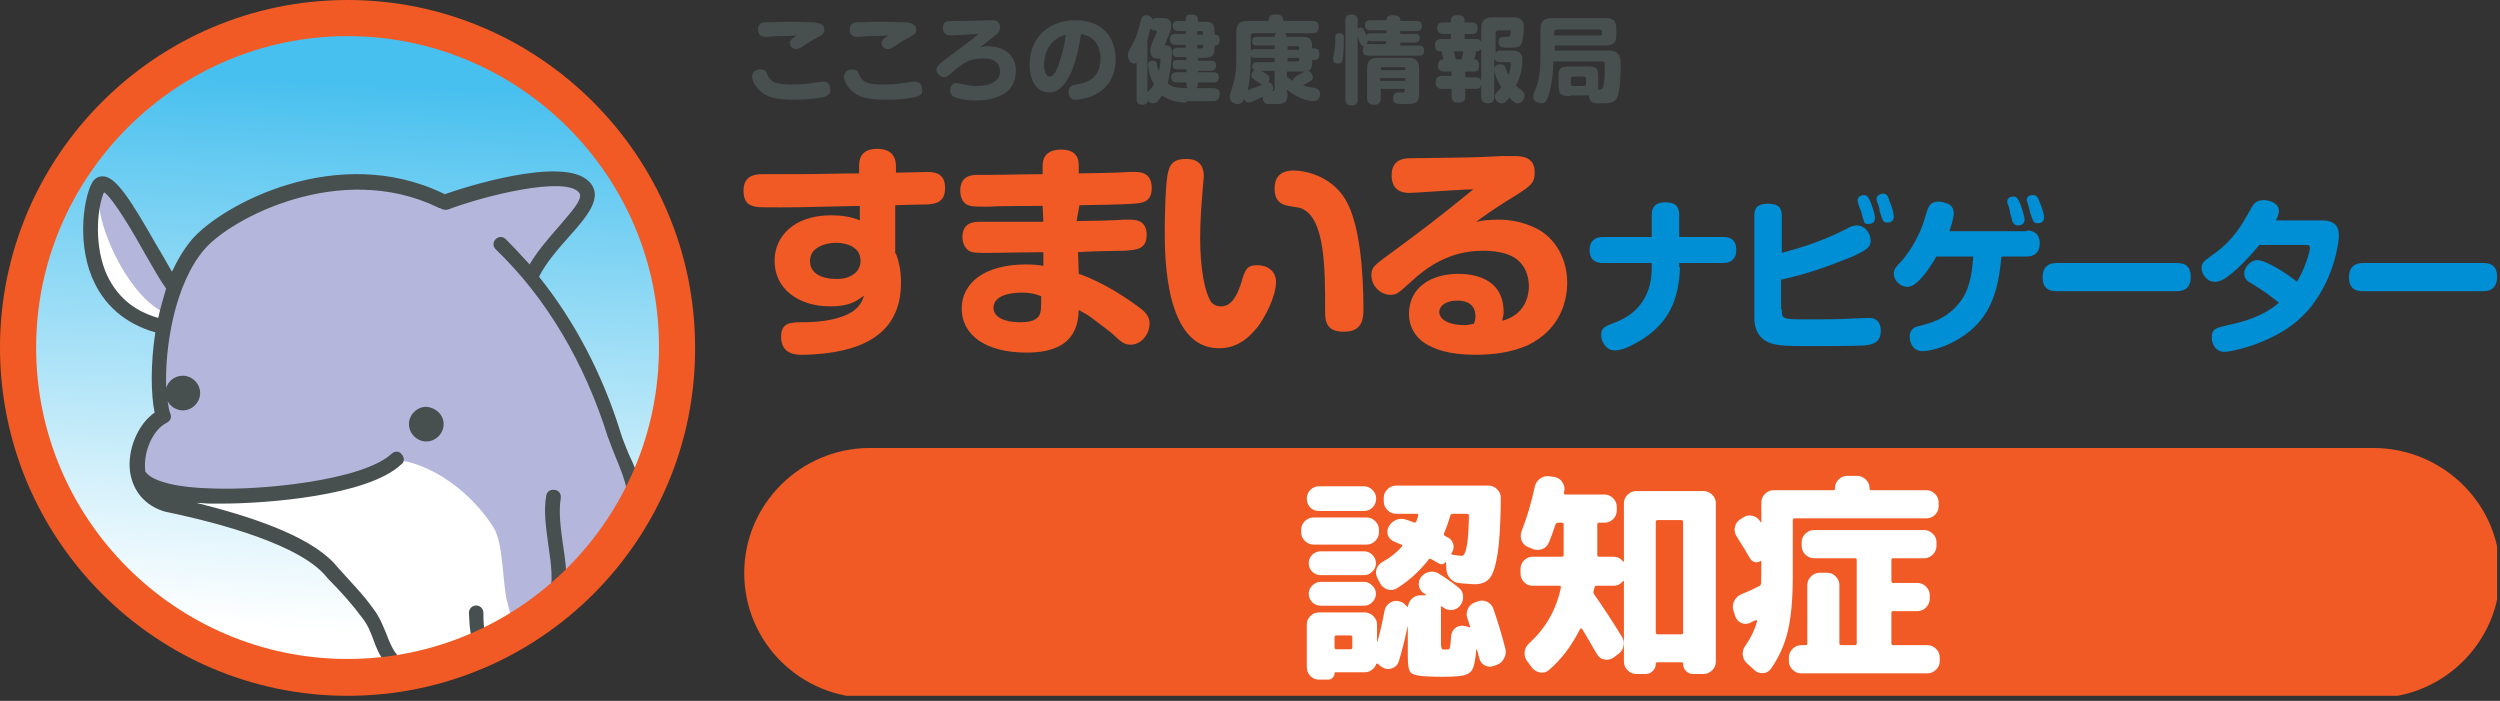 <svg width="346" height="97" viewBox="0 0 346 97" fill="none" xmlns="http://www.w3.org/2000/svg">
<rect x="0" y="0" width="346" height="97" fill="#333333" stroke="none"/>
<g clip-path="url(#clip0_1_92)">
<path d="M114.1 13.4C113.4 13.6 111.8 13.8 110 13.8C107.5 13.8 106.1 13.5 105.1 12.5C104.8 12.2 104.1 11.4 104.1 10.6C104.1 9.7 105 9.6 105.2 9.6C105.7 9.6 106 9.8 106.1 10.1C106.6 11.3 107.1 11.7 109.6 11.7C110.7 11.7 111.9 11.6 113 11.4C113.7 11.3 113.8 11.3 113.9 11.3C114.6 11.3 114.9 11.7 114.9 12.3C115 12.9 114.7 13.2 114.1 13.4ZM107.3 5C106.4 5.1 106.2 5.1 106 5.1C105.7 5.1 104.9 5.1 104.9 4.1C104.9 3.6 105.1 3.2 105.7 3.1C105.9 3.1 108.9 3 109.3 3C109.8 3 112.5 3.1 112.8 3.1C113.3 3.2 114.1 3.3 114.1 4.1C114.1 4.7 113.8 4.8 113.1 5.2C112.5 5.5 112 5.8 111.3 6.3C111.1 6.4 110.6 6.8 110.2 6.8C109.7 6.8 109.3 6.4 109.3 6C109.3 5.5 109.8 5.2 110.3 4.9C109 5 108.2 5 107.3 5ZM126.8 13.4C126.1 13.6 124.5 13.8 122.7 13.8C120.2 13.8 118.8 13.5 117.8 12.5C117.5 12.2 116.8 11.4 116.8 10.6C116.8 9.7 117.7 9.6 117.9 9.6C118.4 9.6 118.7 9.8 118.8 10.1C119.3 11.3 119.8 11.7 122.3 11.7C123.4 11.7 124.6 11.6 125.7 11.4C126.4 11.3 126.5 11.3 126.6 11.3C127.3 11.3 127.6 11.7 127.6 12.3C127.7 12.9 127.5 13.2 126.8 13.4ZM120 5C119.1 5.1 118.9 5.1 118.7 5.1C118.4 5.1 117.6 5.1 117.6 4.1C117.6 3.6 117.8 3.2 118.4 3.1C118.6 3.1 121.6 3 122 3C122.5 3 125.2 3.1 125.5 3.1C126 3.2 126.8 3.3 126.8 4.1C126.8 4.7 126.5 4.8 125.8 5.2C125.2 5.5 124.7 5.8 124 6.3C123.8 6.4 123.3 6.8 122.9 6.8C122.4 6.8 122 6.4 122 6C122 5.5 122.5 5.2 123 4.9C121.7 5 121 5 120 5ZM136.7 6.4C139.1 6.4 140.6 7.7 140.6 9.8C140.6 11.5 139.7 12.6 138.9 13C137.7 13.7 136.4 13.9 135 13.9C134.1 13.9 133.1 13.8 132.3 13.5C131.9 13.4 131.5 13.1 131.5 12.5C131.5 12 131.8 11.5 132.3 11.5C132.5 11.5 132.9 11.6 133.5 11.7C134 11.8 134.6 11.9 135 11.9C136.3 11.9 137 11.7 137.5 11.4C137.9 11.2 138.4 10.7 138.4 9.9C138.4 9.2 138.1 8.7 137.6 8.4C137.3 8.2 136.9 8.1 136 8.1C134.3 8.1 133.3 8.6 131.7 10.1C131.2 10.5 131 10.7 130.7 10.7C130.1 10.7 129.6 10.1 129.6 9.7C129.6 9.3 129.8 9 130.6 8.4C133.5 6.2 134.8 5.3 135.4 4.7C135.1 4.7 132.2 4.9 131.6 4.9C131.4 4.9 130.5 4.9 130.5 3.9C130.5 2.9 131.1 2.9 132 2.9C133.8 2.9 134.2 2.9 136.9 2.8H137.2C137.6 2.8 138.4 2.8 138.4 3.8C138.4 4.2 138.2 4.5 137.9 4.8C137.2 5.3 137.1 5.4 136.1 6.2C136 6.3 135.8 6.4 135.6 6.6C136.1 6.4 136.3 6.4 136.7 6.4ZM147.6 11.2C146.9 12.3 146.1 12.8 145.2 12.8C143.3 12.8 142.5 10.9 142.5 9C142.5 4.8 145.6 2.8 148.8 2.8C152.6 2.8 154.4 5.2 154.4 8.2C154.4 13.1 149.9 13.8 148.9 13.8C147.9 13.8 147.9 12.9 147.9 12.7C147.9 11.9 148.5 11.8 148.9 11.7C150 11.5 152.3 11.2 152.3 8.1C152.3 5.9 151 4.9 149.6 4.7C149.3 7 148.6 9.8 147.6 11.2ZM144.5 9C144.5 10.1 144.9 10.6 145.3 10.6C145.8 10.6 146.2 9.8 146.5 9C147.1 7.2 147.4 5.9 147.5 4.8C144.7 5.6 144.5 8.1 144.5 9ZM164.2 14.2C163 14.2 161.8 13.9 160.8 13.2C160.3 14.1 160 14.3 159.6 14.3C159.5 14.3 159.1 14.3 158.9 13.9C158.8 14.5 158.2 14.5 158.1 14.5C157.3 14.5 157.3 13.9 157.3 13.7V8.7C157.2 8.7 157.1 8.8 157 8.8C156.5 8.8 156.1 8.3 156.1 7.6C156.1 7.3 156.2 7.1 156.3 6.9C157.1 5.5 157.4 4.9 157.9 2.8C158 2.4 158.1 2.1 158.7 2.1C159 2.1 159.4 2.3 159.5 2.7C159.6 2.6 159.7 2.5 160.1 2.5H160.8C161.3 2.5 162.1 2.5 162.1 3.5C162.1 4.3 161.7 5 161.3 6L161.2 6.2C161.2 6.3 161.3 6.3 161.5 6.3C162.1 6.3 162.2 6.9 162.2 7.2C162.2 8 162 10.1 161.6 11.5C162.1 12 162.7 12.2 164.4 12.2C164.3 12.1 164.2 12 164.2 11.6V11.4H162.9C162.5 11.4 162.1 11.3 162.1 10.7C162.1 10 162.6 10 162.9 10H164.2V9.6H163C162.4 9.6 162.3 9.3 162.3 8.9C162.3 8.3 162.7 8.3 163 8.3H164.2V7.9H163C162.6 7.9 162.3 7.8 162.3 7.2C162.3 6.6 162.9 6.6 163 6.6H164.1V6.2H162.7C162.4 6.2 161.9 6.1 161.9 5.4C161.9 4.7 162.5 4.7 162.7 4.7H164.1V4.3H163.1C162.8 4.3 162.3 4.2 162.3 3.6C162.3 2.9 162.9 2.9 163.1 2.9H164.1V2.7C164.1 2.1 164.4 2 165 2C165.6 2 165.8 2.4 165.8 2.7V3H166.5C167.8 3 168.1 3.2 168.1 4.6V4.8C168.4 4.8 168.8 4.8 168.8 5.6C168.8 6.3 168.3 6.3 168.1 6.3C168.1 7.7 167.9 8 166.5 8H165.8V8.4H167.6C167.8 8.4 168.3 8.4 168.3 9.1C168.3 9.7 167.8 9.8 167.6 9.8H165.8V10H167.9C168.3 10 168.7 10.1 168.7 10.7C168.7 11.4 168.2 11.4 167.9 11.4H165.8V11.6C165.8 11.9 165.7 12 165.6 12.2H167.8C168.6 12.2 168.8 12.5 168.8 13C168.8 14 168.1 14 167.8 14H164.2V14.2ZM158.9 12.7C159.4 12.1 159.5 12 159.7 11.7C159.3 11 158.9 9.8 158.9 9C158.9 8.8 158.9 8.4 159.6 8.4C160 8.4 160.1 8.6 160.1 8.9C160.2 9.4 160.3 9.7 160.4 9.9C160.5 9.4 160.6 8.8 160.6 8.3C160.6 8.1 160.5 8.1 160.2 8.1C159.6 8.1 159.2 7.8 159.2 7C159.2 6.5 159.4 6.1 159.6 5.6C159.7 5.4 160.1 4.5 160.1 4.4C160.1 4.3 160 4.2 159.9 4.2C159.6 4.2 159.4 4.2 159.2 3.9C159.1 4.6 158.8 5.4 158.8 5.6V12.7H158.9ZM166.5 4.7V4.5C166.5 4.3 166.4 4.3 166.3 4.3H165.7V4.8H166.5V4.7ZM166.5 6.2H165.7V6.7H166.3C166.4 6.7 166.5 6.6 166.5 6.5V6.2ZM178.2 12.8C178.2 13.9 178.1 14.4 176.7 14.4H175.4C174.9 14.3 174.7 13.8 174.8 13.4C174.3 13.6 173.2 14.2 172.8 14.2C172.4 14.2 172.3 13.9 172.2 13.7C171.9 14.4 171.5 14.4 171.3 14.4C170.8 14.4 170.2 14.1 170.2 13.4C170.2 13.2 170.2 13.1 170.5 12.2C170.9 11 171.1 10.1 171.1 8.5V4.5C171.1 3.2 171.7 2.9 172.7 2.9H175.6C175.6 2.6 175.6 2 176.5 2C177.4 2 177.6 2.3 177.6 2.9H181.6C181.9 2.9 182.5 2.9 182.5 3.7C182.5 4.3 182.3 4.6 181.6 4.6H177.8C178 4.7 178.1 4.9 178.1 5.1H180.1C181.2 5.1 181.6 5.3 181.6 6.5V6.7H181.9C182.4 6.7 182.6 7 182.6 7.5C182.6 7.9 182.5 8.3 181.9 8.3H181.6V8.5C181.6 9.7 181.3 9.9 180.1 9.9H178.1V10.6C178.4 10.8 178.6 11 178.9 11.2C179 10.8 179.1 10.7 180 10.2C180.5 9.9 180.7 9.8 180.9 9.8C181.4 9.8 181.7 10.3 181.7 10.7C181.7 10.9 181.6 11.1 181.4 11.2C181 11.5 180.5 11.7 180.3 11.8C180.7 11.9 180.8 12 182.1 12.2C182.6 12.3 182.7 12.8 182.7 13C182.7 13.3 182.6 14 181.7 14C181.1 14 179.5 13.6 178.1 12.4V12.8H178.2ZM173.1 8.6C173.1 9.4 173 10.9 172.7 12.5C173.6 12.1 174.3 11.9 174.7 11.7C174.6 11.7 174.2 11.4 174 11.3C173.2 10.8 173.2 10.7 173.2 10.4C173.2 10.1 173.4 9.9 173.6 9.7C173.4 9.6 173.3 9.4 173.3 9.2C173.3 8.6 173.8 8.6 174 8.6H176.4V8H173.7C173.3 8 173.2 7.9 173.1 7.8V8.6ZM176.4 5.1C176.4 4.9 176.5 4.7 176.7 4.6H173.5C173.2 4.6 173.1 4.8 173.1 5V7C173.2 6.9 173.3 6.8 173.7 6.8H176.4V6.3H174C173.6 6.3 173.3 6.2 173.3 5.7C173.3 5.1 173.8 5.1 174 5.1H176.4ZM174.5 9.8C175.7 10.4 175.7 10.6 175.7 10.9C175.7 11.1 175.6 11.3 175.5 11.4C176 11.4 176.2 11.9 176.2 12.2C176.2 12.4 176.1 12.5 176.1 12.6C176.3 12.6 176.4 12.5 176.4 12.3V9.8H174.5ZM179.8 6.8V6.6C179.8 6.4 179.7 6.4 179.6 6.4H178.2V6.9H179.8V6.8ZM179.8 8H178.2V8.5H179.6C179.8 8.5 179.8 8.4 179.8 8.3V8ZM186 5.3C186 6.7 185.9 8 185.8 8.4C185.7 8.6 185.6 8.8 185.2 8.8C185 8.8 184.5 8.7 184.5 8.3C184.5 8.1 184.6 7.3 184.7 7.1C184.8 6.2 184.8 6 184.8 5.1C184.8 4.6 185.2 4.6 185.4 4.6C186 4.6 186 5 186 5.3ZM191.9 4.6V4.2H189.7C189.5 4.2 188.9 4.2 188.9 3.5C188.9 2.8 189.5 2.8 189.7 2.8H191.9V2.7C191.9 2.2 192.4 2.1 192.8 2.1C193.4 2.1 193.8 2.3 193.8 2.7V2.9H196C196.2 2.9 196.8 2.9 196.8 3.6C196.8 4.3 196.2 4.3 196 4.3H193.8V4.7H195.9C196 4.7 196.5 4.7 196.5 5.3C196.5 5.8 196 5.9 195.9 5.9H193.8V6.3H196.3C196.5 6.3 197.1 6.3 197.1 7C197.1 7.7 196.7 7.7 196.3 7.7H189.4C189.2 7.7 188.6 7.7 188.6 7C188.6 6.6 188.7 6.5 188.8 6.4C188.5 6.4 188.4 6.3 188.2 5.9C188.1 5.6 188 5.4 187.9 5V13.8C187.9 14 187.9 14.6 187.1 14.6C186.3 14.6 186.2 14.1 186.2 13.8V2.8C186.2 2.6 186.2 2 187 2C187.9 2 187.9 2.6 187.9 2.8V4C188 3.9 188.2 3.8 188.3 3.8C188.6 3.8 188.7 4 188.8 4.2C188.9 4.4 189.1 4.8 189.1 5C189.1 4.6 189.6 4.6 189.7 4.6H191.9ZM189.8 5.7C189.5 5.7 189.4 5.6 189.3 5.6C189.3 5.9 189.2 6 189.1 6.1H191.8V5.7H189.8ZM191.1 12.2V13.5C191.1 13.8 191.1 14.5 190.2 14.5C189.5 14.5 189.2 14.2 189.2 13.5V9.5C189.2 8.3 189.8 8 190.7 8H194.9C195.8 8 196.4 8.3 196.4 9.5V12.8C196.4 14.1 196.2 14.4 194.5 14.4C193.3 14.4 192.8 14.4 192.8 13.6C192.8 12.8 193.3 12.8 193.6 12.8H194.2C194.4 12.8 194.4 12.7 194.4 12.5V12.3H191.1V12.2ZM194.5 9.7C194.5 9.4 194.5 9.3 194.3 9.3H191.3C191.1 9.3 191.1 9.5 191.1 9.7H194.5ZM194.5 10.8H191V11.2H194.5V10.8ZM207.6 8.6C207.4 8.6 206.9 8.6 206.8 8V13.4C206.8 13.8 206.7 14.3 206 14.3C205.4 14.3 205 14.1 205 13.4V11.7C204.9 12.3 204.5 12.3 204.2 12.3H202.8V13.3C202.8 13.6 202.8 14.2 201.9 14.2C201.2 14.2 200.9 14 200.9 13.3V12.3H199.6C199.4 12.3 198.7 12.3 198.7 11.4C198.7 10.6 199.2 10.5 199.6 10.5H200.9V9.9H199.9C199.7 9.9 199 9.9 199 9.1C199 8.6 199.3 8.2 199.8 8.2C199.7 8 199.6 7.4 199.5 7.1H199.3C198.9 7.1 198.6 6.9 198.6 6.3C198.6 5.6 199 5.4 199.4 5.4H200.8V4.7H199.8C199.6 4.7 198.9 4.7 198.9 3.9C198.9 3.1 199.5 3.1 199.8 3.1H200.8V2.9C200.8 2.6 200.8 2.1 201.7 2.1C202.5 2.1 202.7 2.3 202.7 2.9V3.1H203.7C203.9 3.1 204.5 3.1 204.5 3.9C204.5 4.7 204 4.7 203.7 4.7H202.7V5.4H204.3C204.5 5.4 204.8 5.4 205 5.8V4C205 2.8 205.5 2.4 206.6 2.4H209.5C210.8 2.4 210.9 3.3 210.9 3.7C210.9 4.3 210.8 5.5 210.6 6C210.3 6.6 209.8 6.6 208.6 6.6C208 6.6 207.4 6.6 207.4 5.8C207.4 5.1 207.9 5.1 208.2 5.1C208.8 5.1 208.9 5.1 209 4.9C209 4.8 209.1 4.5 209.1 4.4C209.1 4.3 209.1 4.2 208.9 4.2H207.4C207.2 4.2 207 4.3 207 4.6V7.6C207 7 207.4 7 207.6 7H209.3C209.7 7 210.7 7 210.7 8.3C210.7 9.5 210.4 10.8 209.8 11.8C209.9 11.9 210.3 12.3 210.6 12.5C210.8 12.7 211 12.9 211 13.2C211 13.8 210.5 14.3 210.1 14.3C209.8 14.3 209.5 14.2 208.9 13.5C208.4 14.2 208.1 14.3 207.8 14.3C207.3 14.3 206.9 13.8 206.9 13.4C206.9 13.1 207 13 207.3 12.6L207.8 12.1C207.1 11 206.8 10 206.8 9.6C206.8 8.9 207.5 8.9 207.7 8.9C208.2 8.9 208.3 9.2 208.4 9.5C208.6 10 208.7 10.3 208.8 10.4C209 9.7 209.1 9.2 209.1 8.9C209.1 8.6 208.9 8.6 208.8 8.6H207.6ZM202.3 8.2C202.4 7.6 202.5 7.3 202.5 7.1H201.2C201.4 8 201.4 8 201.5 8.2H202.3ZM205 6.7C204.8 7.1 204.5 7.1 204.3 7.1C204.3 7.3 204.1 8.1 204 8.2C204.2 8.2 204.7 8.2 204.7 9.1C204.7 9.9 204.3 9.9 204 9.9H202.8V10.7H204.2C204.5 10.7 204.9 10.7 205 11.3V6.7ZM217.3 13.3C215.9 13.3 215.7 13 215.7 11.6V10.8C215.7 9.4 215.9 9.2 217.3 9.2H219.6C221 9.2 221.2 9.4 221.2 10.8V11.6C221.2 12 221.2 12.2 221.1 12.4C221.5 12.4 221.8 12.4 221.9 11.9C222.1 11.3 222.1 9.8 222.1 9.1C222.1 8.6 222.1 8.5 221.6 8.5H215C215 9.3 214.9 11 214.5 12.6C214.1 14.2 213.7 14.3 213.4 14.3C213.4 14.3 212.2 14.3 212.2 13.4C212.2 13.1 212.3 12.8 212.5 12.4C213 11.1 213.2 9.9 213.2 7.8V4.1C213.2 2.9 213.7 2.5 214.8 2.5H222.2C223.2 2.5 223.7 2.8 223.7 4V4.8C223.7 6 223.2 6.3 222.2 6.3H215.2V7H222.4C223.1 7 223.7 7 224.1 7.7C224.2 7.9 224.3 8.2 224.3 8.9C224.3 9.4 224.3 12.2 223.9 13.3C223.6 14.3 222.7 14.3 221.4 14.3C220.8 14.3 220.5 14.3 220.3 14.1C220.1 14 219.9 13.6 219.9 13.2H217.3V13.3ZM215.1 4.9H221.5C221.7 4.9 221.7 4.8 221.7 4.7V4.3C221.7 4.1 221.6 4.1 221.5 4.1H215.4C215.2 4.1 215.1 4.2 215.1 4.4V4.9ZM219.5 10.9C219.5 10.7 219.4 10.6 219.2 10.6H217.7C217.5 10.6 217.4 10.7 217.4 10.9V11.6C217.4 11.8 217.5 11.9 217.7 11.9H219.2C219.4 11.9 219.5 11.8 219.5 11.6V10.9Z" fill="#484F4F"/>
<path d="M346 79.3C346 88.8 338.2 96.6 328.6 96.6H120.4C110.8 96.6 103 88.9 103 79.3C103 69.8 110.8 62 120.4 62H328.6C338.2 62.1 346 69.8 346 79.3Z" fill="#F15A24"/>
<path d="M190.61 79.96C190.41 79.56 190.38 79.15 190.52 78.73C190.68 78.29 190.97 77.96 191.39 77.74C192.41 77.18 193.29 76.48 194.03 75.64C194.07 75.6 194.08 75.55 194.06 75.49C194.06 75.43 194.03 75.39 193.97 75.37C193.87 75.33 193.71 75.27 193.49 75.19C193.27 75.09 193.11 75.02 193.01 74.98C192.59 74.82 192.29 74.54 192.11 74.14C191.95 73.74 191.97 73.34 192.17 72.94C192.39 72.5 192.72 72.18 193.16 71.98C193.6 71.78 194.05 71.75 194.51 71.89C194.79 71.97 195.19 72.11 195.71 72.31C195.83 72.37 195.94 72.31 196.04 72.13C196.18 71.73 196.26 71.47 196.28 71.35C196.32 71.19 196.25 71.11 196.07 71.11H193.22C192.76 71.11 192.36 70.94 192.02 70.6C191.68 70.26 191.51 69.86 191.51 69.4V68.89C191.51 68.43 191.68 68.04 192.02 67.72C192.36 67.38 192.76 67.21 193.22 67.21H206.03C206.49 67.21 206.88 67.38 207.2 67.72C207.54 68.04 207.71 68.43 207.71 68.89C207.69 72.33 207.54 74.93 207.26 76.69C206.98 78.43 206.6 79.56 206.12 80.08C205.66 80.6 204.98 80.86 204.08 80.86C203.84 80.86 203.14 80.81 201.98 80.71C201.5 80.67 201.09 80.47 200.75 80.11C200.41 79.75 200.22 79.33 200.18 78.85L200.12 77.8C200.1 77.8 200.08 77.79 200.06 77.77C199.82 78.11 199.51 78.18 199.13 77.98C198.65 77.7 198.3 77.5 198.08 77.38C197.92 77.3 197.8 77.32 197.72 77.44C196.44 79.08 194.97 80.41 193.31 81.43C192.91 81.67 192.48 81.72 192.02 81.58C191.56 81.42 191.22 81.13 191 80.71L190.61 79.96ZM199.85 73.84C199.79 73.98 199.84 74.09 200 74.17C200.04 74.19 200.1 74.23 200.18 74.29C200.28 74.33 200.35 74.36 200.39 74.38C200.79 74.6 201.04 74.92 201.14 75.34C201.24 75.76 201.16 76.16 200.9 76.54C200.82 76.66 200.87 76.74 201.05 76.78C201.71 76.88 202.13 76.93 202.31 76.93C202.91 76.93 203.24 75.08 203.3 71.38C203.3 71.2 203.21 71.11 203.03 71.11H201.05C200.87 71.11 200.76 71.2 200.72 71.38C200.5 72.16 200.21 72.98 199.85 73.84ZM204.53 83.23C204.97 83.07 205.4 83.09 205.82 83.29C206.24 83.49 206.53 83.82 206.69 84.28C207.29 86 207.84 87.83 208.34 89.77C208.46 90.23 208.4 90.68 208.16 91.12C207.94 91.56 207.6 91.86 207.14 92.02L206.72 92.17C206.3 92.33 205.89 92.3 205.49 92.08C205.09 91.88 204.84 91.56 204.74 91.12C204.66 90.78 204.55 90.37 204.41 89.89C204.39 89.87 204.36 89.86 204.32 89.86C204.2 91.42 203.98 92.41 203.66 92.83C203.34 93.25 202.75 93.5 201.89 93.58C201.23 93.64 200.48 93.67 199.64 93.67C198.92 93.67 198.16 93.65 197.36 93.61C196.22 93.55 195.51 93.37 195.23 93.07C194.97 92.79 194.84 92.07 194.84 90.91V86.71H194.81C194.41 88.61 194 90.23 193.58 91.57C193.44 92.01 193.15 92.31 192.71 92.47C192.29 92.65 191.88 92.64 191.48 92.44L191.27 92.32C191.05 92.2 190.86 92.05 190.7 91.87C190.68 91.83 190.64 91.82 190.58 91.84C190.52 91.86 190.48 91.89 190.46 91.93C190.34 92.27 190.13 92.54 189.83 92.74C189.55 92.94 189.23 93.04 188.87 93.04H184.82C184.74 93.04 184.7 93.09 184.7 93.19C184.7 93.43 184.61 93.63 184.43 93.79C184.27 93.97 184.07 94.06 183.83 94.06H182.54C182.08 94.06 181.68 93.89 181.34 93.55C181.02 93.21 180.86 92.81 180.86 92.35V86.44C180.86 85.98 181.02 85.59 181.34 85.27C181.68 84.93 182.08 84.76 182.54 84.76H188.87C189.33 84.76 189.73 84.93 190.07 85.27C190.41 85.59 190.58 85.98 190.58 86.44V88.81C190.58 88.83 190.59 88.84 190.61 88.84C190.63 88.84 190.64 88.83 190.64 88.81C191 87.51 191.33 86.07 191.63 84.49C191.73 84.03 191.97 83.68 192.35 83.44C192.73 83.18 193.14 83.1 193.58 83.2L193.67 83.23C194.07 83.31 194.41 83.54 194.69 83.92C194.71 83.96 194.74 83.98 194.78 83.98C194.84 83.96 194.87 83.93 194.87 83.89C194.93 83.47 195.12 83.12 195.44 82.84C195.76 82.54 196.13 82.39 196.55 82.39H197.24C197.28 82.39 197.31 82.37 197.33 82.33C197.35 82.29 197.34 82.26 197.3 82.24C197.28 82.22 197.24 82.2 197.18 82.18C197.12 82.16 197.08 82.14 197.06 82.12C196.68 81.86 196.45 81.51 196.37 81.07C196.31 80.63 196.41 80.23 196.67 79.87C196.97 79.49 197.35 79.25 197.81 79.15C198.29 79.05 198.73 79.13 199.13 79.39C200.05 79.95 200.97 80.6 201.89 81.34C202.27 81.64 202.47 82.03 202.49 82.51C202.53 82.97 202.4 83.39 202.1 83.77L202.07 83.83C201.77 84.19 201.39 84.39 200.93 84.43C200.47 84.45 200.06 84.32 199.7 84.04L199.64 84.01C199.6 83.99 199.58 83.97 199.58 83.95C199.54 83.91 199.5 83.9 199.46 83.92C199.42 83.94 199.4 83.97 199.4 84.01C199.4 84.03 199.4 84.04 199.4 84.04L199.43 84.1V89.11C199.43 89.61 199.53 89.87 199.73 89.89H200.06H200.36C200.44 89.89 200.5 89.88 200.54 89.86C200.58 89.82 200.62 89.74 200.66 89.62C200.7 89.5 200.73 89.32 200.75 89.08C200.77 88.82 200.8 88.47 200.84 88.03C200.88 87.57 201.07 87.2 201.41 86.92C201.77 86.64 202.17 86.54 202.61 86.62L202.79 86.65C203.01 86.69 203.19 86.75 203.33 86.83C203.37 86.85 203.4 86.84 203.42 86.8C203.46 86.76 203.47 86.72 203.45 86.68C203.37 86.42 203.25 86.05 203.09 85.57C202.93 85.13 202.95 84.7 203.15 84.28C203.35 83.84 203.67 83.54 204.11 83.38L204.53 83.23ZM187.16 89.59V88.21C187.16 88.03 187.08 87.94 186.92 87.94H184.97C184.79 87.94 184.7 88.03 184.7 88.21V89.59C184.7 89.77 184.79 89.86 184.97 89.86H186.92C187.08 89.86 187.16 89.77 187.16 89.59ZM182.54 67.3H188.75C189.21 67.3 189.61 67.47 189.95 67.81C190.29 68.15 190.46 68.55 190.46 69.01C190.46 69.49 190.29 69.9 189.95 70.24C189.63 70.56 189.23 70.72 188.75 70.72H182.54C182.06 70.72 181.66 70.56 181.34 70.24C181.02 69.9 180.86 69.49 180.86 69.01C180.86 68.55 181.02 68.15 181.34 67.81C181.68 67.47 182.08 67.3 182.54 67.3ZM181.79 75.37C181.33 75.37 180.93 75.2 180.59 74.86C180.25 74.52 180.08 74.12 180.08 73.66V73.33C180.08 72.87 180.25 72.47 180.59 72.13C180.93 71.79 181.33 71.62 181.79 71.62H189.14C189.6 71.62 190 71.79 190.34 72.13C190.68 72.47 190.85 72.87 190.85 73.33V73.66C190.85 74.12 190.68 74.52 190.34 74.86C190 75.2 189.6 75.37 189.14 75.37H181.79ZM182.78 79.6C182.34 79.6 181.95 79.44 181.61 79.12C181.29 78.8 181.13 78.41 181.13 77.95C181.13 77.49 181.29 77.1 181.61 76.78C181.95 76.46 182.34 76.3 182.78 76.3H188.78C189.22 76.3 189.6 76.46 189.92 76.78C190.26 77.1 190.43 77.49 190.43 77.95C190.43 78.41 190.26 78.8 189.92 79.12C189.6 79.44 189.22 79.6 188.78 79.6H182.78ZM182.78 83.83C182.34 83.83 181.95 83.67 181.61 83.35C181.29 83.01 181.13 82.62 181.13 82.18C181.13 81.74 181.29 81.36 181.61 81.04C181.95 80.7 182.34 80.53 182.78 80.53H188.78C189.22 80.53 189.6 80.7 189.92 81.04C190.26 81.36 190.43 81.74 190.43 82.18C190.43 82.62 190.26 83.01 189.92 83.35C189.6 83.67 189.22 83.83 188.78 83.83H182.78ZM212.12 81.07C211.66 81.07 211.26 80.9 210.92 80.56C210.6 80.22 210.44 79.82 210.44 79.36V78.76C210.44 78.3 210.6 77.9 210.92 77.56C211.26 77.22 211.66 77.05 212.12 77.05H216.14C216.32 77.05 216.41 76.96 216.41 76.78V72.61C216.41 72.43 216.32 72.34 216.14 72.34H215.63C215.47 72.34 215.35 72.43 215.27 72.61C214.97 73.53 214.67 74.35 214.37 75.07C214.19 75.51 213.88 75.82 213.44 76C213 76.16 212.56 76.15 212.12 75.97L211.52 75.73C211.08 75.55 210.77 75.25 210.59 74.83C210.43 74.39 210.43 73.95 210.59 73.51C211.33 71.63 211.94 69.57 212.42 67.33C212.52 66.87 212.77 66.5 213.17 66.22C213.57 65.94 214 65.84 214.46 65.92L215.12 66.01C215.58 66.09 215.94 66.32 216.2 66.7C216.48 67.08 216.58 67.5 216.5 67.96C216.48 68 216.47 68.04 216.47 68.08C216.47 68.12 216.46 68.15 216.44 68.17C216.4 68.35 216.47 68.44 216.65 68.44H222.05C222.51 68.44 222.91 68.61 223.25 68.95C223.59 69.29 223.76 69.69 223.76 70.15V70.66C223.76 71.12 223.59 71.52 223.25 71.86C222.91 72.18 222.51 72.34 222.05 72.34H221.3C221.14 72.34 221.06 72.43 221.06 72.61V76.78C221.06 76.96 221.14 77.05 221.3 77.05H223.28C223.84 77.05 224.28 77.26 224.6 77.68C224.7 77.78 224.75 77.78 224.75 77.68V69.64C224.75 69.18 224.92 68.79 225.26 68.47C225.6 68.13 226 67.96 226.46 67.96H235.76C236.22 67.96 236.62 68.13 236.96 68.47C237.3 68.79 237.47 69.18 237.47 69.64V91.57C237.47 92.03 237.3 92.43 236.96 92.77C236.62 93.11 236.22 93.28 235.76 93.28H234.32C233.94 93.28 233.61 93.14 233.33 92.86C233.07 92.6 232.94 92.27 232.94 91.87C232.94 91.73 232.87 91.66 232.73 91.66H229.37C229.23 91.66 229.16 91.73 229.16 91.87C229.16 92.27 229.02 92.6 228.74 92.86C228.48 93.14 228.16 93.28 227.78 93.28H226.46C226 93.28 225.6 93.11 225.26 92.77C224.92 92.43 224.75 92.03 224.75 91.57V80.47C224.75 80.43 224.73 80.41 224.69 80.41C224.65 80.39 224.62 80.4 224.6 80.44C224.28 80.86 223.84 81.07 223.28 81.07H220.97C220.81 81.07 220.71 81.15 220.67 81.31C220.67 81.37 220.65 81.46 220.61 81.58C220.57 81.68 220.55 81.76 220.55 81.82C220.51 82 220.54 82.15 220.64 82.27C221.92 84.09 223.19 86.03 224.45 88.09C224.71 88.49 224.79 88.93 224.69 89.41C224.59 89.89 224.34 90.27 223.94 90.55L223.28 91.03C222.9 91.29 222.48 91.37 222.02 91.27C221.58 91.19 221.25 90.95 221.03 90.55C220.87 90.29 220.65 89.92 220.37 89.44C220.11 88.96 219.86 88.53 219.62 88.15C219.4 87.75 219.18 87.38 218.96 87.04C218.94 87 218.9 86.98 218.84 86.98C218.78 86.98 218.73 87 218.69 87.04C217.53 89.36 216.09 91.26 214.37 92.74C214.01 93.04 213.6 93.15 213.14 93.07C212.68 92.99 212.3 92.76 212 92.38L211.34 91.48C211.06 91.1 210.95 90.68 211.01 90.22C211.07 89.74 211.28 89.34 211.64 89.02C213.92 86.96 215.38 84.4 216.02 81.34C216.06 81.16 215.99 81.07 215.81 81.07H212.12ZM229.16 72.22V87.52C229.16 87.7 229.25 87.79 229.43 87.79H232.67C232.85 87.79 232.94 87.7 232.94 87.52V72.22C232.94 72.06 232.85 71.98 232.67 71.98H229.43C229.25 71.98 229.16 72.06 229.16 72.22ZM252.89 79.27C253.35 79.27 253.74 79.44 254.06 79.78C254.4 80.12 254.57 80.52 254.57 80.98V89.05C254.57 89.21 254.66 89.29 254.84 89.29H256.73C256.89 89.29 256.97 89.21 256.97 89.05V77.5C256.97 77.34 256.89 77.26 256.73 77.26H251.06C250.6 77.26 250.2 77.09 249.86 76.75C249.52 76.41 249.35 76.01 249.35 75.55V75.04C249.35 74.58 249.52 74.19 249.86 73.87C250.2 73.53 250.6 73.36 251.06 73.36H266.3C266.76 73.36 267.16 73.53 267.5 73.87C267.84 74.19 268.01 74.58 268.01 75.04V75.55C268.01 76.01 267.84 76.41 267.5 76.75C267.16 77.09 266.76 77.26 266.3 77.26H262.01C261.85 77.26 261.77 77.34 261.77 77.5V80.41C261.77 80.59 261.85 80.68 262.01 80.68H265.37C265.83 80.68 266.23 80.85 266.57 81.19C266.91 81.53 267.08 81.93 267.08 82.39V82.87C267.08 83.33 266.91 83.73 266.57 84.07C266.23 84.41 265.83 84.58 265.37 84.58H262.01C261.85 84.58 261.77 84.66 261.77 84.82V89.05C261.77 89.21 261.85 89.29 262.01 89.29H266.75C267.21 89.29 267.61 89.46 267.95 89.8C268.29 90.14 268.46 90.54 268.46 91V91.51C268.46 91.97 268.29 92.36 267.95 92.68C267.61 93.02 267.21 93.19 266.75 93.19H249.29C248.83 93.19 248.43 93.02 248.09 92.68C247.75 92.36 247.58 91.97 247.58 91.51V91C247.58 90.54 247.75 90.14 248.09 89.8C248.43 89.46 248.83 89.29 249.29 89.29H249.89C250.05 89.29 250.13 89.21 250.13 89.05V80.98C250.13 80.52 250.3 80.12 250.64 79.78C250.98 79.44 251.38 79.27 251.84 79.27H252.89ZM240.14 85.24L239.9 84.49C239.76 84.05 239.8 83.61 240.02 83.17C240.24 82.73 240.57 82.42 241.01 82.24C241.87 81.9 242.7 81.52 243.5 81.1C243.66 81 243.74 80.87 243.74 80.71C243.76 80.13 243.77 79.14 243.77 77.74C243.77 77.64 243.73 77.61 243.65 77.65C243.41 77.81 243.15 77.86 242.87 77.8C242.59 77.72 242.37 77.55 242.21 77.29C241.93 76.79 241.31 75.77 240.35 74.23C240.09 73.83 240.01 73.4 240.11 72.94C240.21 72.48 240.46 72.12 240.86 71.86L241.25 71.62C241.63 71.36 242.05 71.28 242.51 71.38C242.97 71.48 243.33 71.73 243.59 72.13C243.59 72.15 243.6 72.17 243.62 72.19C243.64 72.21 243.65 72.23 243.65 72.25C243.67 72.27 243.69 72.28 243.71 72.28C243.75 72.26 243.77 72.23 243.77 72.19V69.55C243.77 69.09 243.94 68.69 244.28 68.35C244.62 68.01 245.02 67.84 245.48 67.84H253.7C253.88 67.84 253.97 67.76 253.97 67.6V67.54C253.97 67.08 254.13 66.69 254.45 66.37C254.79 66.03 255.19 65.86 255.65 65.86H257.03C257.49 65.86 257.89 66.03 258.23 66.37C258.57 66.69 258.74 67.08 258.74 67.54V67.6C258.74 67.76 258.82 67.84 258.98 67.84H266.6C267.06 67.84 267.46 68.01 267.8 68.35C268.14 68.69 268.31 69.09 268.31 69.55V70.06C268.31 70.52 268.14 70.92 267.8 71.26C267.46 71.58 267.06 71.74 266.6 71.74H248.36C248.2 71.74 248.12 71.83 248.12 72.01V79.78C248.12 82.92 247.89 85.45 247.43 87.37C246.97 89.27 246.19 91 245.09 92.56C244.83 92.94 244.47 93.14 244.01 93.16C243.55 93.2 243.15 93.06 242.81 92.74L241.79 91.81C241.43 91.49 241.23 91.09 241.19 90.61C241.17 90.11 241.31 89.67 241.61 89.29C242.35 88.23 242.87 87.13 243.17 85.99C243.19 85.93 243.17 85.88 243.11 85.84C243.05 85.8 243 85.8 242.96 85.84C242.64 86 242.39 86.12 242.21 86.2C241.79 86.4 241.37 86.4 240.95 86.2C240.55 86 240.28 85.68 240.14 85.24Z" fill="white"/>
<path d="M124 35.1C124.3 35.9 124.7 37.2 124.7 39.1C124.7 44.7 121.4 47.7 115.6 48.7C113.3 49.1 111.3 49.1 110.9 49.1C110.3 49.1 108.1 49.1 108.1 46.6C108.1 44.6 109.5 44.6 111.1 44.6C112.9 44.6 115.6 44.4 117.5 43.4C119.1 42.6 119.4 41.4 119.6 40.9C118.6 41.6 117.7 42.4 114.9 42.4C110.4 42.4 107.2 39.9 107.2 36.1C107.2 32.7 109.9 29.8 115 29.8C116.1 29.8 117.6 29.9 119 30.5V28.5C113.5 28.6 111.5 28.7 108.1 28.7C105 28.7 104.7 28.7 104.2 28.5C103.7 28.4 102.9 28 102.9 26.4C102.9 24.2 104.6 24.1 105.7 24.1H110.8C114.2 24.1 115.5 24 118.9 24V23.2C118.9 22.5 118.8 20.6 121.4 20.6C124 20.6 124 22.5 124 23.1V23.9C124.7 23.9 127.8 23.8 128.4 23.8C129.4 23.8 130.8 24 130.8 26C130.8 28.1 129.4 28.2 128.3 28.3C127.7 28.3 127.3 28.3 123.9 28.4V35.1H124ZM119.1 36.1C119.1 33.7 116.2 33.6 115.7 33.6C114.3 33.6 112.1 34.2 112.1 36.1C112.1 38.4 114.8 38.6 115.6 38.6C117.3 38.7 119.1 37.9 119.1 36.1ZM149 30.6C150 30.6 154.7 30.5 155.6 30.4H156.5C157.6 30.4 158.7 30.8 158.7 32.5C158.7 34.5 157.3 34.6 155.6 34.7C154.6 34.7 150.1 34.8 149.2 34.9L149.3 37.9C152.6 39 156.2 41.4 158 42.8C159 43.6 159.1 44.3 159.1 44.8C159.1 46.2 158 47.7 156.5 47.7C155.8 47.7 155.3 47.5 154.3 46.5C153.8 46 152.4 45 151.1 44C150.3 43.4 149.8 43.2 149.3 42.9C149.2 44.8 148.9 48.8 142.1 48.8C136.3 48.8 133.1 46.3 133.1 42.7C133.1 39.2 136.2 36.6 142 36.6C143.1 36.6 143.9 36.7 144.4 36.8V34.9C143.2 34.9 137.8 35 136.7 35C135.2 35 134.6 35 134.1 34.7C133.6 34.4 133.2 33.7 133.2 32.8C133.2 31.3 134.1 30.7 135.4 30.7H144.4L144.3 28.5C143.1 28.5 138.1 28.5 137 28.6H136.3C135 28.6 134.3 28.6 133.8 28.3C133.2 28 132.9 27.2 132.9 26.4C132.9 24.2 134.6 24.2 135.5 24.2H137.2C138.3 24.2 143.2 24.1 144.3 24.1V22.9C144.3 21 145.9 20.7 146.8 20.7C148.1 20.7 149.3 21.1 149.3 22.9V24C150.4 24 155.3 23.9 156.3 23.8H157.2C158.1 23.8 159.4 24.1 159.4 26C159.4 28 158.1 28.1 156.8 28.2C155.6 28.3 150.5 28.4 149.4 28.4L149 30.6ZM141.4 40.5C140.6 40.5 137.5 40.6 137.5 42.6C137.5 43.9 139 44.6 141.2 44.6C142.1 44.6 143.3 44.5 143.8 43.7C144.1 43.2 144.1 42.7 144.1 41C143.6 40.8 142.8 40.5 141.4 40.5ZM166.6 24.4C166.6 24.8 166.4 26.5 166.4 26.9C166.3 28 166.1 30.6 166.1 32.9C166.1 37.4 166.8 40.4 167.5 41.6C167.7 42 168.2 42.4 169 42.4C170.4 42.4 171.2 41 171.8 39.1C172.3 37.4 172.5 36.7 174 36.7C175.4 36.7 176.6 37.5 176.6 39C176.6 41.1 175 44 174.1 45.2C173.4 46 171.8 48.2 168.7 48.2C161.2 48.2 161.2 35.5 161.2 31.8C161.2 30.1 161.3 24.9 161.7 23.7C162.1 22.1 163.2 22 164.4 22C166.6 22.1 166.6 23.9 166.6 24.4ZM183.4 43.1C183.4 37.1 183.4 30 180 28.8C179.7 28.7 178.2 28.5 177.9 28.4C177.2 28.2 176.4 27.7 176.4 26.1C176.4 24.9 176.9 23.6 179 23.6C180.6 23.6 184.2 24.3 186.2 27.6C188.2 30.9 188.7 37.6 188.7 42.8C188.7 44 188.6 45.9 186.1 45.9C183.4 46 183.4 44.2 183.4 43.1ZM207.4 30.4C209 30.4 210.7 30.7 212.4 31.5C215.4 32.9 216.9 36 216.9 39.1C216.9 41.6 216 45.6 211.4 47.8C209.1 48.8 206.6 49.1 204.2 49.1C200.4 49.1 198.5 48.3 197.2 47.5C195.8 46.6 195 45.1 195 43.5C195 39.6 198.3 37.9 201.8 37.9C203.8 37.9 208.1 38.4 208.1 43.2C208.1 43.6 208 43.9 207.9 44.4C211.3 43.5 211.6 40.6 211.6 39.6C211.6 38.3 211.1 36.2 208.9 35.3C207.7 34.8 206.2 34.7 205.4 34.7C202.9 34.7 199.4 35.2 195.5 38.8C193.4 40.7 193.3 40.8 192.4 40.8C191.2 40.8 189.8 39.7 189.8 38.1C189.8 37 190.2 36.7 192.4 35.1C196.5 32.1 199.5 29.8 202.8 27.1C203.2 26.8 203.4 26.6 203.9 26.2C202.5 26.2 195.8 26.7 195.1 26.7C194.4 26.7 192.6 26.6 192.6 24.3C192.6 22.1 194.2 21.9 195.2 21.9C203.3 21.8 204 21.8 207.9 21.6H209.5C210.4 21.6 212.4 21.6 212.4 23.8C212.4 25.4 212 25.7 208.4 27.9C206.5 29.1 205.1 30.1 204.3 30.7C205.2 30.5 206.1 30.4 207.4 30.4ZM204.2 43.8C204.2 42.1 203 41.6 201.7 41.6C200.3 41.6 199.2 42.2 199.2 43.2C199.2 44.2 200.5 45 202.7 45C203.2 45 203.5 44.9 204 44.8C204.2 44.2 204.2 44 204.2 43.8Z" fill="#F15A24"/>
<path d="M232.5 37C232.5 37.7 232.4 40.2 231.4 42.4C230.2 45.1 227.9 46.8 225.6 47.9C225 48.2 224.2 48.5 223.5 48.5C222.2 48.5 221.6 47.2 221.6 46.4C221.6 45.4 222 45.2 223.6 44.6C226.4 43.5 227.6 41.7 228.2 39.9C228.6 38.7 228.6 37.2 228.6 37.1V36.4H221.8C221.3 36.4 220 36.3 220 34.6C220 33.4 220.7 32.8 221.8 32.8H228.6V29.7C228.6 28.9 228.9 28 230.5 28C231.8 28 232.4 28.5 232.4 29.7V32.8H238.5C239.1 32.8 240.3 32.9 240.3 34.6C240.3 35.8 239.6 36.4 238.5 36.4H232.4V37H232.5ZM246.6 42.8C246.6 44.2 246.6 44.2 250.5 44.2C252.3 44.2 254.4 44.2 256.1 44.1C256.5 44.1 258.2 44 258.6 44C259 44 260.3 44 260.3 45.8C260.3 47.5 259 47.7 258.1 47.8C256.7 47.9 252.1 47.9 250.4 47.9C247 47.9 246.3 47.8 245.9 47.7C243.8 47.4 242.8 46 242.8 44V29.9C242.8 29 243 28.2 244.7 28.2C246.1 28.2 246.6 28.7 246.6 29.9V35C248 34.6 251.6 33.7 255.3 31.8C256.2 31.3 256.5 31.2 257 31.2C258.2 31.2 258.9 32.4 258.9 33.3C258.9 34.4 258 34.7 256.4 35.5C253.2 36.8 249.9 38 246.5 38.7V42.8H246.6ZM257.2 28.2C257.1 28 257.1 27.8 257.1 27.7C257.1 27.1 257.8 27 258 27C258.4 27 258.6 27.3 258.9 28C259.3 29 259.5 29.8 259.5 30.2C259.5 31 258.7 31 258.6 31C258.3 31 258 31 257.9 30.4C257.8 30.2 257.6 29.4 257.6 29.3C257.5 29.1 257.2 28.4 257.2 28.2ZM259.8 28C259.8 27.8 259.7 27.7 259.7 27.6C259.7 26.9 260.5 26.8 260.6 26.8C261.1 26.8 261.3 27.1 261.5 27.8C262 29 262.1 29.7 262.1 30C262.1 30.8 261.3 30.8 261.2 30.8C260.6 30.8 260.6 30.6 260.1 29.1C260.2 28.9 259.9 28.2 259.8 28ZM280.5 31.9C281.1 31.9 282.3 32.1 282.3 33.7C282.3 34.9 281.6 35.5 280.5 35.5H277C276.6 39.7 275.8 44.1 271.1 46.9C269 48.2 266.8 48.6 266.1 48.6C264.6 48.6 264.3 47.2 264.3 46.6C264.3 45.5 265.1 45.2 265.7 45.1C267.2 44.7 269.3 44.2 271.1 42C272.6 40.2 272.9 38 273.1 35.5H268C267.3 36.7 266.4 38.1 265.3 39.1C264.7 39.6 264.3 39.7 264 39.7C263 39.7 262.1 38.8 262.1 37.9C262.1 37.3 262.3 37 263.3 36C263.5 35.7 265.4 33.6 266.4 30.2C266.8 28.8 266.9 28.6 267.1 28.4C267.2 28.2 267.6 27.9 268.3 27.9C268.8 27.9 269.4 28.1 269.8 28.3C270.2 28.6 270.4 29 270.4 29.5C270.4 30.2 270 31.4 269.8 32H280.5V31.9ZM277.9 28.3C277.8 28.1 277.8 27.9 277.8 27.9C277.8 27.2 278.6 27.2 278.7 27.2C279.1 27.2 279.3 27.5 279.6 28.2C279.9 29 280.2 30 280.2 30.4C280.2 31.2 279.4 31.2 279.3 31.2C279 31.2 278.7 31.1 278.5 30.6C278.5 30.4 278.2 29.6 278.2 29.5C278.2 29.2 278 28.5 277.9 28.3ZM280.6 28.1C280.6 27.9 280.5 27.8 280.5 27.7C280.5 27 281.2 27 281.4 27C281.9 27 282.1 27.4 282.3 28C282.6 28.7 282.9 29.6 282.9 30.1C282.9 30.9 282.1 30.9 282 30.9C281.5 30.9 281.4 30.8 280.9 29.2C280.9 29 280.7 28.3 280.6 28.1ZM284.7 40.3C284.1 40.3 282.7 40.3 282.7 38.4C282.7 36.6 283.9 36.4 284.7 36.4H301.2C301.8 36.4 303.2 36.4 303.2 38.3C303.2 40.2 301.9 40.3 301.2 40.3H284.7ZM312.7 33.9C311.3 35.6 309.8 37.1 308.8 37.9C307.8 38.7 307.2 39 306.5 39C305.4 39 304.7 37.9 304.7 37.1C304.7 36.4 304.9 36.2 306.6 35C309.2 33.1 310.4 30.9 311.4 29.1C311.9 28.2 312.2 27.7 313.3 27.7C314.1 27.7 315.4 28.1 315.4 29.2C315.4 29.5 315.3 29.8 315 30.5H321.3C323.7 30.5 323.7 32 323.7 32.7C323.7 33.5 322.9 40.4 317.6 44.7C313.8 47.7 308.7 48.7 307.9 48.7C306.7 48.7 306.1 47.7 306.1 46.7C306.1 45.5 306.7 45.4 308.3 45C310.2 44.6 313.1 43.9 315.4 41.9C313.9 40.7 313.8 40.6 311.4 39.1C310.8 38.8 310.6 38.3 310.6 37.8C310.6 37.1 311.4 36 312.4 36C313.7 36 316.7 38 317.9 39C319 37.2 319.7 34.8 319.7 34.3C319.7 33.9 319.5 33.9 318.9 33.9H312.7ZM327.1 40.3C326.5 40.3 325.1 40.3 325.1 38.4C325.1 36.6 326.3 36.4 327.1 36.4H343.6C344.2 36.4 345.6 36.4 345.6 38.3C345.6 40.2 344.3 40.3 343.6 40.3H327.1Z" fill="#008ED5"/>
<path d="M93.8 48.1C93.8 73.3 73.4 93.7 48.2 93.7C23 93.7 2.6 73.3 2.6 48.1C2.6 22.9 23 2.5 48.2 2.5C73.3 2.5 93.8 22.9 93.8 48.1Z" fill="url(#paint0_linear_1_92)"/>
<path d="M87.4 72.4C86.7 75.2 82.7 80.1 80.2 81.5C79 82.2 77.7 82.7 76.5 83.2C75.7 85.5 74 87.2 70.4 88C68.5 88.4 67.6 88 67 87C64.7 88 62.4 89.1 59.9 89.9C55.9 91.3 54.8 91.9 53 88.1C47.5 76.5 33.5 71.5 25 69.9C16.6 68.3 18.3 61.1 22.6 57.7C22.3 56.4 21 42.7 26.6 35.9C32.1 29 45.6 24.5 51.9 25.1C54.8 25.3 58.1 26.4 61.5 28.3L61.4 28.2C66.2 26.4 79 24 80.4 25.1C81.7 26.2 80.4 29.6 79.1 30.4C77.8 31.2 73.6 36.5 73.3 38.6C78.2 45.8 83.4 53.3 85.8 61.8C86.6 64.6 88.1 69.4 87.4 72.4ZM23.7 39.5C21.9 36.9 16 25.5 13.9 26C11.8 26.5 11.5 39.7 14.7 41.3C17.9 42.9 22.4 46.1 22.4 46.1L23.7 39.5Z" fill="#B4B7DB"/>
<path d="M58.2 91.5C57.1 91.4 56 91.2 55 90.8C52.5 89.8 50.8 85.4 49.1 83.1C47 80.3 44.7 77.6 41.7 75.8C31.5 69.9 18.6 71.5 19.2 65.8C29.6 72 50.2 66.3 54.5 63.6C59.7 64 65.3 68.2 68.3 73C69.7 75.2 69.5 80.6 70.2 83.3C71 86.4 71.5 87.4 68.5 89.2C65.8 90.7 61.7 91.8 58.2 91.5ZM23.1 43.4C17.7 41.4 12.5 29.8 13.9 26C10.6 31.5 14 42.2 22.2 45.4L23.1 43.4Z" fill="white"/>
<path d="M61.4 58.7C61.4 60 60.3 61.1 59 61.1C57.7 61.1 56.6 60 56.6 58.7C56.6 57.4 57.7 56.3 59 56.3C60.3 56.4 61.4 57.4 61.4 58.7ZM88.2 72.8C86.2 77 83.1 79.6 79.9 82.4C79.2 83 78.5 83.5 77.8 84.2C77.6 84.4 77.3 84.6 77.1 84.8C75.9 86.4 73.8 87.7 71.8 88.7C68 91.1 64.1 92.6 60.2 93.4C59.3 93.6 58.5 93.7 57.6 93.7C55.7 93.7 54 93.1 52.8 91C52.3 90.2 52 89.4 51.7 88.6C51.3 87.5 50.9 86.5 50.2 85.6C48.8 83.7 47.2 81.9 45.5 80.2L44.8 79.4C40.4 74.7 27.6 71.8 22.8 70.8C20.1 70 18.4 68 18 65.3C17.6 62.2 19.1 58.7 21.4 57.1C20.9 54.7 20.8 50.5 21.5 46C17.3 44.8 14.3 42.2 12.7 38.3C10.6 33.1 11.7 27 12.8 25.2C13.1 24.7 13.6 24.4 14.2 24.4C16 24.4 18 27.5 21.7 34C22.5 35.3 23.2 36.6 23.8 37.6C24.6 35.9 25.5 34.4 26.6 33.1C30.8 28.3 46.7 19.7 61.4 26.8C61.5 26.8 61.5 26.9 61.5 26.9C64 26 77.9 21.5 81.5 25.1C83.6 27.2 81.3 29.9 78.8 32.7C77.3 34.4 75.6 36.3 74.6 38.3C79.5 44.4 83.4 51.8 85.9 59.9C86.2 60.9 86.6 61.8 87 62.8C88.4 65.8 89.9 69.2 88.2 72.8ZM21.9 44C22.2 42.6 22.6 41.3 23 39.9C23 39.9 22.9 39.9 22.9 39.8C22.1 38.7 21.1 36.9 20 35C18.5 32.3 15.7 27.5 14.4 26.6C13.6 28.3 12.9 33.3 14.6 37.6C16 40.9 18.4 43 21.9 44ZM85.3 63.5C84.9 62.5 84.5 61.5 84.1 60.4C80.9 50.2 75.6 41.2 68.6 34.5C68.2 34.1 68.2 33.5 68.6 33.1C69 32.7 69.6 32.7 70 33.1C71.1 34.2 72.2 35.4 73.3 36.6C74.4 34.7 76 32.9 77.3 31.4C79 29.4 80.9 27.4 80.1 26.6C78.1 24.4 67.3 27 62 29C61.6 29.1 61.2 29 60.9 28.8C60.8 28.8 60.7 28.8 60.6 28.7C47.1 22.2 32 30.2 28.3 34.5C24.1 39.4 22.8 48.2 23 53.7C23.3 52.7 24.2 52 25.3 52C26.6 52 27.7 53.1 27.7 54.4C27.7 55.7 26.6 56.8 25.3 56.8C24.4 56.8 23.5 56.2 23.2 55.5C23.3 56.2 23.4 56.9 23.6 57.3C23.8 57.8 23.5 58.3 23.1 58.5C21.2 59.4 19.8 62.5 20.1 65.1V65.3C20.2 65.3 20.2 65.4 20.3 65.5C21.4 66.7 24.7 67.5 29.3 67.6C36.1 67.9 50.2 66.5 54.2 62.8C54.6 62.4 55.3 62.4 55.6 62.9C56 63.3 56 64 55.5 64.3C50.9 68.6 37 69.7 30.6 69.7H29.1C28.5 69.7 27.8 69.6 27.2 69.6C34.4 71.4 42.5 74 46.2 77.9L46.9 78.7C48.5 80.5 50.3 82.3 51.7 84.3C52.6 85.5 53 86.6 53.5 87.8C53.8 88.6 54.1 89.3 54.5 90C55.6 91.8 57.2 91.9 59.7 91.4C61.8 91 63.9 90.3 66 89.4C65.1 88.6 65 87.1 64.9 84.8C64.9 84.2 65.4 83.8 65.9 83.8C66.5 83.8 66.9 84.3 66.9 84.8C66.9 87.3 67.2 87.9 67.4 88C67.5 88.1 68 88.2 70.3 87.1C70.4 87 70.5 87 70.7 86.9C72.3 85.9 74 84.7 75.6 83.3C75.8 83.1 75.9 82.8 76 82.6C76.6 80.6 76.3 78.1 75.9 75.5C75.6 73.2 75.2 70.8 75.6 68.6C75.7 68 76.2 67.7 76.8 67.8C77.4 67.9 77.7 68.4 77.6 69C77.3 70.9 77.6 73.1 77.9 75.3C78.2 77.2 78.5 79.2 78.3 81.1L78.5 80.9C81.6 78.3 84.5 75.8 86.3 72C87.6 69.2 86.5 66.4 85.3 63.5Z" fill="#484F4F"/>
<path d="M48.1 96.3C21.6 96.3 0 74.7 0 48.1C0 21.6 21.6 0 48.1 0C74.6 0 96.2 21.6 96.2 48.1C96.3 74.7 74.7 96.3 48.1 96.3ZM48.1 5C24.4 5 5 24.4 5 48.1C5 71.9 24.4 91.2 48.1 91.2C71.9 91.2 91.2 71.8 91.2 48.1C91.3 24.4 71.9 5 48.1 5Z" fill="#F15A24"/>
</g>
<defs>
<linearGradient id="paint0_linear_1_92" x1="49.945" y1="11.699" x2="46.204" y2="87.328" gradientUnits="userSpaceOnUse">
<stop stop-color="#48C0EF"/>
<stop offset="0.188" stop-color="#6DCDF2"/>
<stop offset="0.749" stop-color="#D5F1FB"/>
<stop offset="1" stop-color="white"/>
</linearGradient>
<clipPath id="clip0_1_92">
<rect width="345.6" height="96.3" fill="white"/>
</clipPath>
</defs>
</svg>
